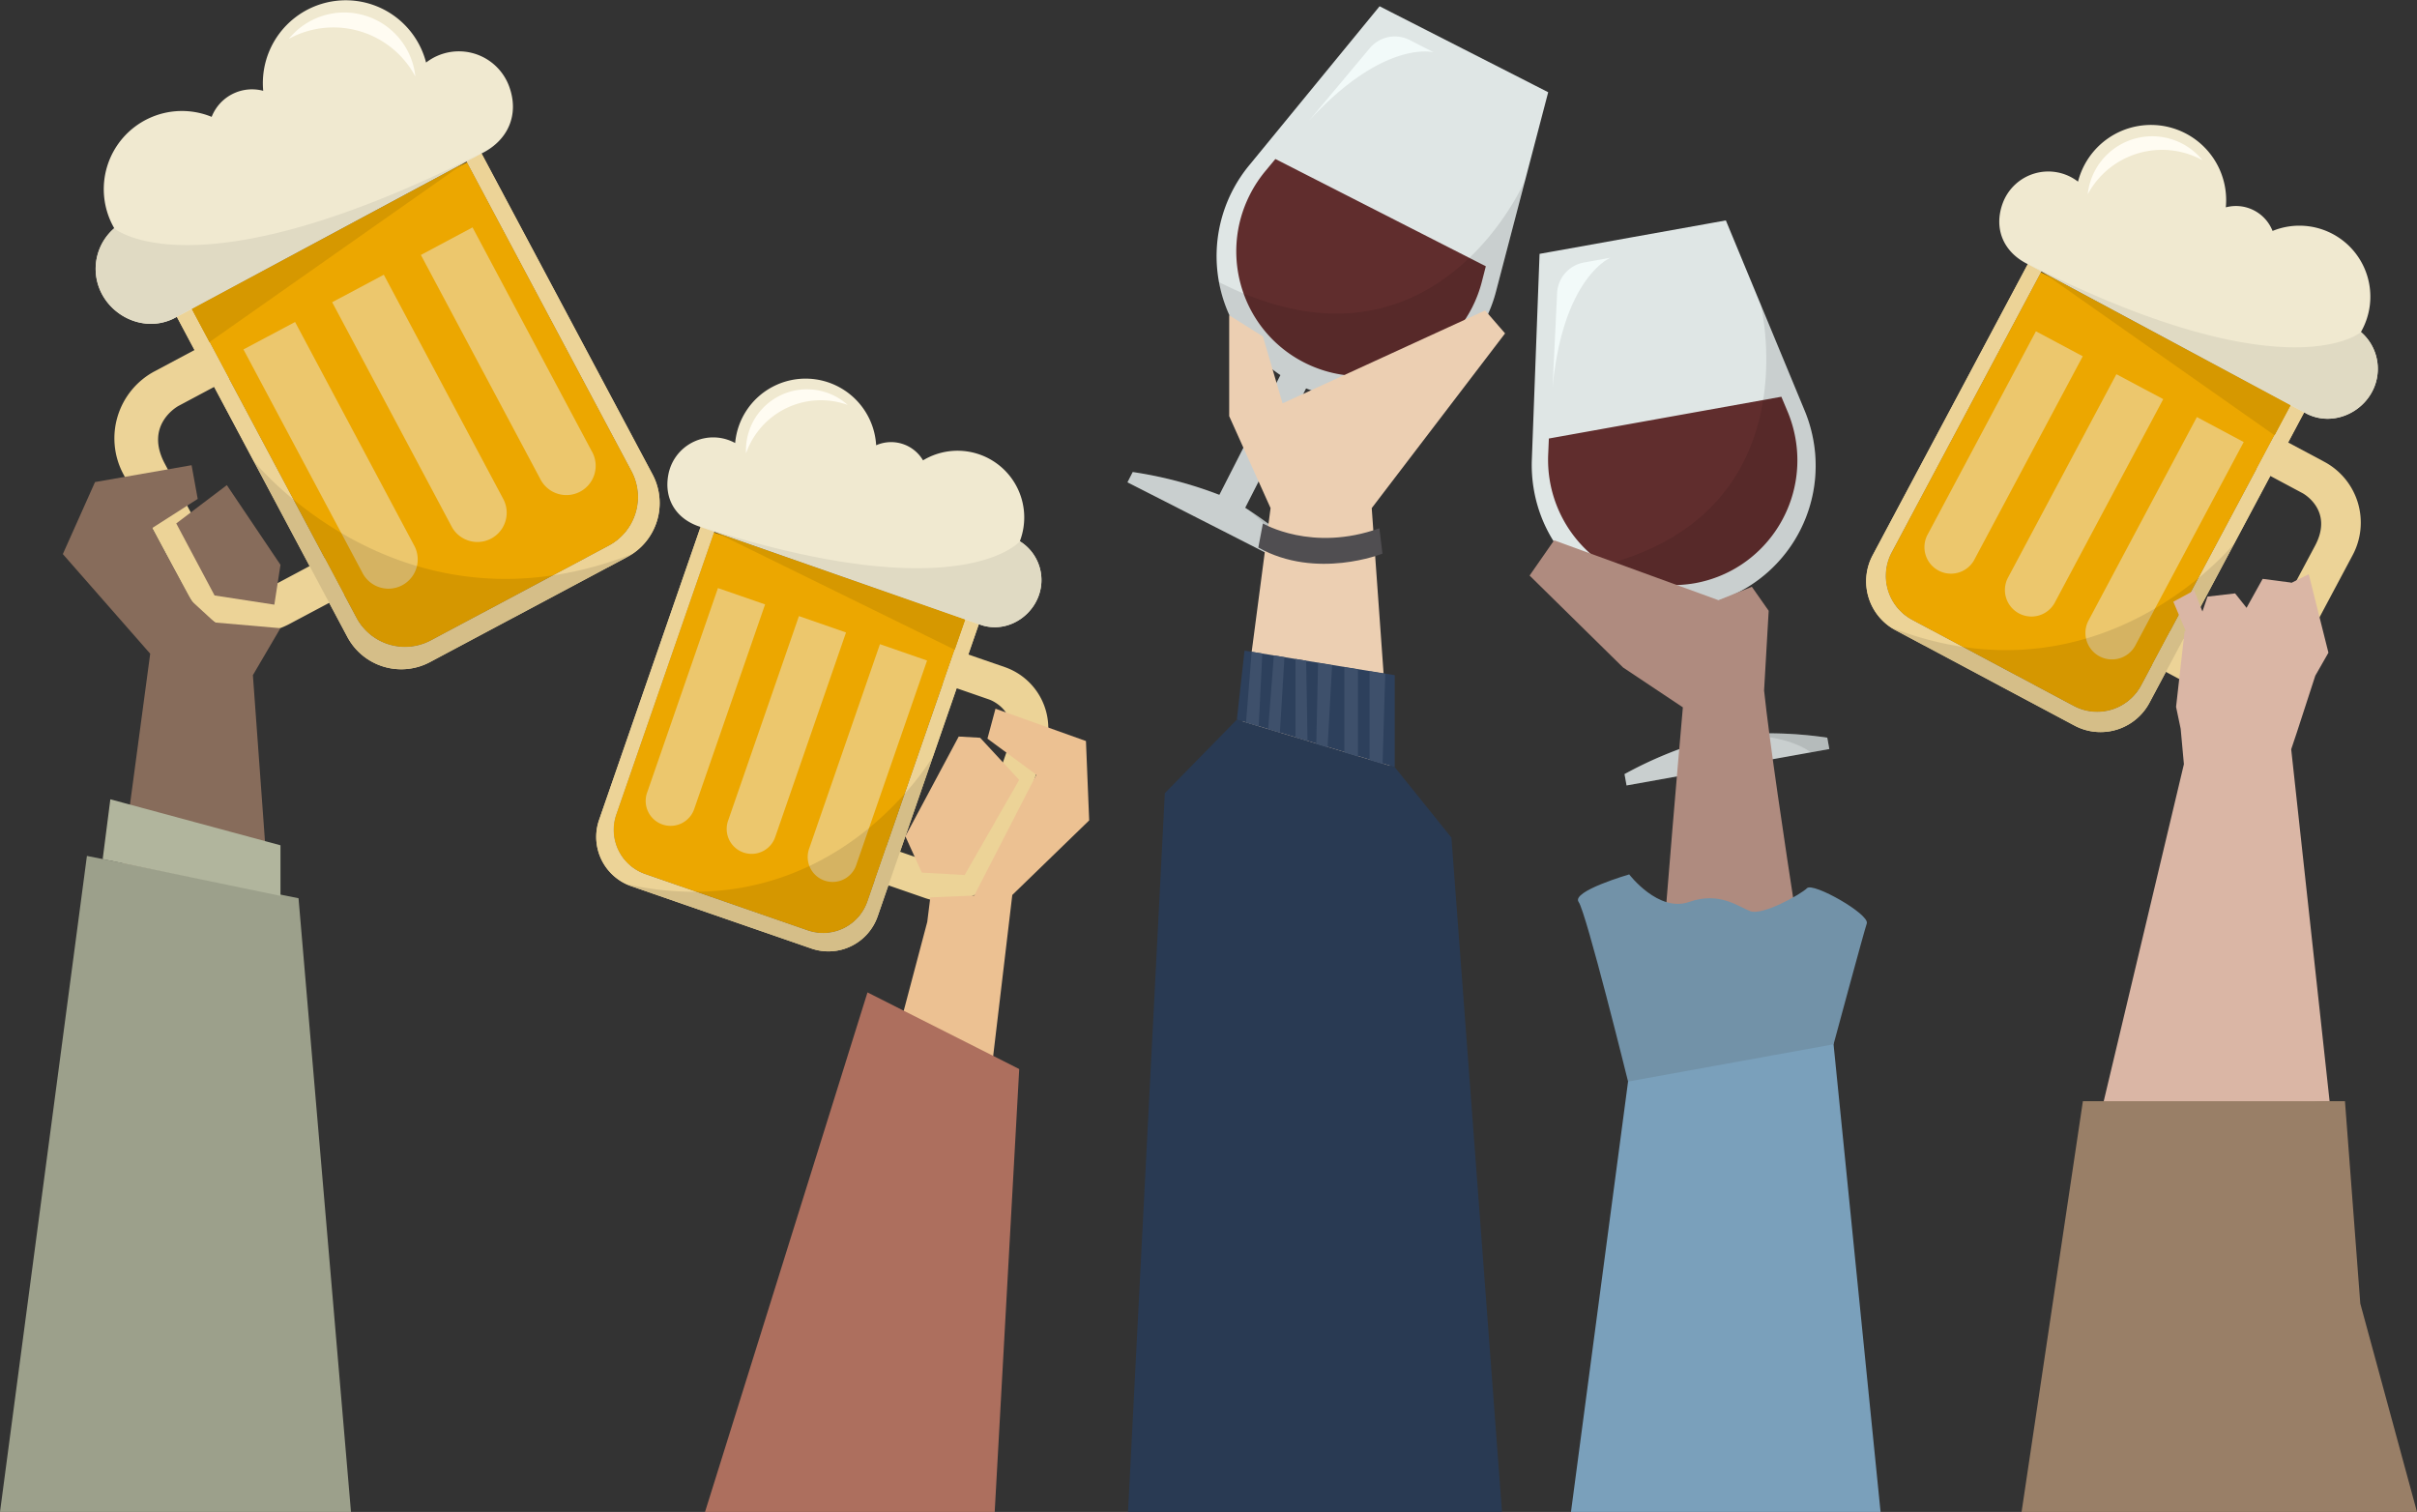 <svg xmlns="http://www.w3.org/2000/svg" viewBox="0 0 1577 986.54"><rect x="0" y="0" width="1577" height="986.54" fill="#333333" stroke="none"/><defs><style>.cls-1{fill:#ecd397;}.cls-2{fill:#eca700;}.cls-3{fill:#ecc76d;}.cls-4{opacity:0.1;}.cls-5{fill:#d69800;}.cls-6{fill:#f0e9d0;}.cls-7{fill:#e0dac3;}.cls-8{fill:#fffcf2;}.cls-9{fill:#dfe6e5;}.cls-10{fill:#602d2d;}.cls-11{fill:#f2faf9;}.cls-12{fill:#ecc192;}.cls-13{fill:#876c5b;}.cls-14{fill:#ad6f5e;}.cls-15{fill:#af8b7f;}.cls-16{fill:#9ca08b;}.cls-17{fill:#b1b59d;}.cls-18{fill:#7aa0bb;}.cls-19{fill:#dab6a5;}.cls-20{fill:#997f67;}.cls-21{fill:#7292a8;}.cls-22{fill:#eccfb2;}.cls-23{fill:#293a53;}.cls-24{fill:#504e51;}.cls-25{fill:#2d405c;}.cls-26{fill:#3e506b;}</style></defs><title>Element 1</title><g id="Ebene_2" data-name="Ebene 2"><g id="object"><path class="cls-1" d="M635.76,386.92,566,588.21a30.64,30.64,0,0,1-39,18.93L421,570.41a30.64,30.64,0,0,1-18.93-39l69.72-201.29-8.89-3.08L390.88,535a34,34,0,0,0,21,43.22L529.41,618.9a34,34,0,0,0,43.22-21l72-207.92Z"/><path class="cls-2" d="M421,570.41l106,36.73a30.64,30.64,0,0,0,39-18.93l63.74-184-164-56.8-63.74,184A30.64,30.64,0,0,0,421,570.41Z"/><path class="cls-1" d="M655.57,435.27,622.93,424l-7.61,22,30.13,10.44S666.11,463.51,658,487l-20.61,59.49s-5.47,24.74-32.27,15.46l-26.75-9.27-7.6,21.93,32.64,11.31a42.27,42.27,0,0,0,53.78-26.11L681.67,489A42.26,42.26,0,0,0,655.57,435.27Z"/><path class="cls-3" d="M499.19,394.37l-30.75-10.65L422.28,517h0l-.1.27a16.27,16.27,0,1,0,30.75,10.65l.09-.27h0Z"/><path class="cls-3" d="M574.13,420.33,604.88,431,558.72,564.24h0c0,.09-.05.18-.08.27a16.27,16.27,0,1,1-30.75-10.65c0-.09.06-.18.1-.27h0Z"/><path class="cls-3" d="M552,412.68,521.28,402,475.13,535.28h0l-.1.27a16.27,16.27,0,1,0,30.75,10.65l.09-.27h0Z"/><path class="cls-1" d="M629.94,403.71,566,588.21a30.64,30.64,0,0,1-39,18.93L421,570.41a30.64,30.64,0,0,1-18.93-39L466,346.92l-8.89-3.08L390.88,535a34,34,0,0,0,21,43.22L529.41,618.9a34,34,0,0,0,43.22-21l66.2-191.13Z"/><g class="cls-4"><path d="M408.78,576.94a32.11,32.11,0,0,0,3.09,1.24L529.41,618.9a34,34,0,0,0,43.22-21L609,493.05S543.87,606.6,408.78,576.94Z"/></g><polygon class="cls-5" points="629.77 404.21 465.98 346.93 622.92 423.97 629.77 404.21"/><path class="cls-6" d="M678.93,384.32a29.79,29.79,0,0,0-13.53-31.14,43.52,43.52,0,0,0-63.16-52.8,24.16,24.16,0,0,0-30.58-9.84,46.13,46.13,0,0,0-92-1.47,30.18,30.18,0,0,0-8.53-3.1,29.79,29.79,0,0,0-35,23.4c-3.21,16.14,5,29.49,21,34.47l183.79,64.21c.87.25,1.76.48,2.67.66C659.68,411.92,675.71,400.46,678.93,384.32Z"/><path class="cls-7" d="M665.48,353.22h-.07s-38.32,45.25-208.25-9.6c44.52,15.59,183.72,64.43,183.72,64.43.87.25,1.76.48,2.67.66,16.13,3.21,32.16-8.25,35.38-24.39A29.81,29.81,0,0,0,665.48,353.22Z"/><path class="cls-8" d="M552.48,264l.61.22a39.78,39.78,0,0,0-66.33,31.58A51.7,51.7,0,0,1,552.48,264Z"/><path class="cls-1" d="M115,182.63,232.52,403.12a35.93,35.93,0,0,0,48.62,14.82L397.3,356.06a36,36,0,0,0,14.82-48.63L294.65,86.94l9.73-5.19L425.72,309.5a39.84,39.84,0,0,1-16.43,53.9L280.54,432a39.84,39.84,0,0,1-53.9-16.43L105.3,187.81Z"/><path class="cls-2" d="M397.3,356.06,281.14,417.94a35.93,35.93,0,0,1-48.62-14.82L125.13,201.56l179.6-95.69L412.12,307.43A36,36,0,0,1,397.3,356.06Z"/><path class="cls-1" d="M100.9,242.25l35.76-19.05,12.82,24.05-33,17.59s-22.63,12.05-8.93,37.76l34.72,65.17s10.85,27.66,40.2,12l29.31-15.62,12.79,24-35.75,19a49.56,49.56,0,0,1-67.06-20.44L80.46,309.31A49.57,49.57,0,0,1,100.9,242.25Z"/><path class="cls-3" d="M274.62,166.37l33.68-18,77.77,146h0l.17.29a19.09,19.09,0,1,1-33.69,17.95l-.15-.3h0Z"/><path class="cls-3" d="M192.53,210.1,158.85,228l77.77,146h0l.15.3a19.09,19.09,0,0,0,33.69-17.95c0-.1-.11-.19-.17-.29h0Z"/><path class="cls-3" d="M216.73,197.2l33.69-17.94,77.76,146h0l.16.29a19.08,19.08,0,1,1-33.68,18l-.15-.3h0Z"/><path class="cls-1" d="M124.84,201l107.68,202.1a35.93,35.93,0,0,0,48.62,14.82L397.3,356.06a36,36,0,0,0,14.82-48.63L304.44,105.33l9.74-5.19L425.72,309.5a39.84,39.84,0,0,1-16.43,53.9L280.54,432a39.84,39.84,0,0,1-53.9-16.43L115.1,206.21Z"/><g class="cls-4"><path d="M412.64,361.4c-1.07.71-2.19,1.38-3.35,2L280.54,432a39.84,39.84,0,0,1-53.9-16.43L165.45,300.7S261.54,420.38,412.64,361.4Z"/></g><polygon class="cls-5" points="125.13 201.56 304.45 105.34 136.66 223.21 125.13 201.56"/><path class="cls-6" d="M64.55,187.49a35,35,0,0,1,10-38.56A51,51,0,0,1,138.1,76.25a28.3,28.3,0,0,1,33.63-17A54.1,54.1,0,0,1,278,40.82,34.94,34.94,0,0,1,332.2,56.38c6.67,18.11-.42,35.08-18,43.76L113,208c-1,.45-1.94.87-3,1.25C91.88,216,71.22,205.59,64.55,187.49Z"/><path class="cls-7" d="M74.47,149l.08,0s52.64,45.45,239.51-49.07C265.33,126.08,113,208,113,208c-1,.45-1.94.87-3,1.25-18.11,6.66-38.77-3.7-45.44-21.8A35,35,0,0,1,74.47,149Z"/><path class="cls-8" d="M189.11,25l-.67.36A46.64,46.64,0,0,1,271,49.88,60.61,60.61,0,0,0,189.11,25Z"/><path class="cls-1" d="M1503.68,247.21l-106.57,200A32.6,32.6,0,0,1,1353,460.68l-105.37-56.14a32.62,32.62,0,0,1-13.45-44.11l106.57-200-8.83-4.71L1221.84,362.31a36.15,36.15,0,0,0,14.91,48.89l116.79,62.23a36.16,36.16,0,0,0,48.9-14.91l110.07-206.6Z"/><path class="cls-2" d="M1247.63,404.54,1353,460.68a32.6,32.6,0,0,0,44.11-13.45l97.42-182.84-162.93-86.8-97.42,182.84A32.62,32.62,0,0,0,1247.63,404.54Z"/><path class="cls-1" d="M1516.5,301.3,1484.07,284l-11.63,21.82,29.94,16s20.53,10.94,8.11,34.25L1479,415.16s-9.84,25.1-36.47,10.91l-26.59-14.16-11.61,21.79L1436.76,451a45,45,0,0,0,60.83-18.55l37.46-70.3A45,45,0,0,0,1516.5,301.3Z"/><path class="cls-3" d="M1358.92,232.46l-30.56-16.28L1257.81,348.6h0l-.15.26a17.31,17.31,0,1,0,30.56,16.28c0-.09.09-.18.13-.27h0Z"/><path class="cls-3" d="M1433.38,272.14l30.56,16.28-70.55,132.41h0c0,.09-.08.18-.13.27a17.31,17.31,0,0,1-30.56-16.28l.15-.27h0Z"/><path class="cls-3" d="M1411.43,260.44l-30.56-16.28-70.55,132.41h0l-.15.26a17.31,17.31,0,1,0,30.56,16.28c0-.09.09-.18.13-.27h0Z"/><path class="cls-1" d="M1494.79,263.9l-97.68,183.33A32.6,32.6,0,0,1,1353,460.68l-105.37-56.14a32.62,32.62,0,0,1-13.45-44.11l97.68-183.34-8.83-4.7L1221.84,362.31a36.15,36.15,0,0,0,14.91,48.89l116.79,62.23a36.16,36.16,0,0,0,48.9-14.91L1503.62,268.6Z"/><g class="cls-4"><path d="M1233.71,409.39c1,.64,2,1.25,3,1.81l116.79,62.23a36.16,36.16,0,0,0,48.9-14.91L1458,354.32S1370.78,462.89,1233.71,409.39Z"/></g><polygon class="cls-5" points="1494.53 264.39 1331.86 177.1 1484.06 284.03 1494.53 264.39"/><path class="cls-6" d="M1549.48,251.62a31.71,31.71,0,0,0-9.07-35,46.3,46.3,0,0,0-57.65-65.93,25.67,25.67,0,0,0-30.5-15.4,49.08,49.08,0,0,0-92.17-27.77,49.62,49.62,0,0,0-4.27,11,31.71,31.71,0,0,0-49.14,14.12c-6,16.43.38,31.82,16.35,39.7l182.54,97.87c.87.42,1.77.8,2.69,1.14C1524.69,277.45,1543.43,268.05,1549.48,251.62Z"/><path class="cls-7" d="M1540.49,216.71h-.08s-47.75,41.22-217.27-44.52c44.21,23.74,182.43,98.08,182.43,98.08.87.42,1.77.8,2.69,1.14,16.43,6.05,35.17-3.35,41.22-19.78A31.73,31.73,0,0,0,1540.49,216.71Z"/><path class="cls-8" d="M1436.49,104.24l.6.33a42.31,42.31,0,0,0-74.93,22.22A55,55,0,0,1,1436.49,104.24Z"/><path class="cls-9" d="M1117,393.25a92.86,92.86,0,0,0,66.16-105.94,94.15,94.15,0,0,0-6.1-20.36l-51-123.13-9.52,1.71-1.7.31-50.19,9-48.95,8.8-3,.53-8.19,1.47-5,133.21a94.18,94.18,0,0,0,1.37,21.21,92.88,92.88,0,0,0,97.59,76.39L1114,482.79a264,264,0,0,0-54.07,22.3l1.33,7.42,66.15-11.89,66.15-11.88-1.34-7.42a264.46,264.46,0,0,0-59.7-2Z"/><path class="cls-10" d="M1162.27,258.88l-151.7,27.25-.41,9.81a81.73,81.73,0,0,0,95.67,84.6c44.19-7.94,73.56-50.35,65.59-94.73a82.28,82.28,0,0,0-5.35-17.88Z"/><g class="cls-4"><path d="M1183.18,287.31a94.15,94.15,0,0,0-6.1-20.36l-28.34-68.36s36.4,145.84-119.07,173.77h0a92.46,92.46,0,0,0,68.78,24.1L1114,482.79a264,264,0,0,0-54.07,22.3l1.33,7.42,66.15-11.89,66.15-11.88-1.34-7.42a264.46,264.46,0,0,0-59.7-2L1117,393.25A92.86,92.86,0,0,0,1183.18,287.31Z"/></g><path class="cls-11" d="M1013,252.83l2.95-61.55a21.33,21.33,0,0,1,17.54-20l17.27-3.11S1019.81,180.77,1013,252.83Z"/><g class="cls-4"><path d="M1192.18,481.32a264.48,264.48,0,0,0-58.57-2.08s31.64-.42,47.85,11.66l12.06-2.16Z"/></g><polygon class="cls-12" points="709.67 511.36 708.54 483.52 649.52 462.43 644.27 481.95 676.19 505.51 635.64 584.33 607 585.54 605 601.54 587 669.54 647 697.54 660.48 583.97 710.65 535.3 709.67 511.36"/><polygon class="cls-12" points="639.51 481.39 664.98 508.88 629.39 570.96 601.44 569.36 590.72 545.67 625.53 480.59 639.51 481.39"/><polygon class="cls-13" points="74 605.54 98 426.54 41 361.54 62 314.54 125 303.54 129 325.54 99.25 344.57 125.13 392.27 140.28 406.18 182.95 409.9 165 440.54 177 605.54 74 605.54"/><polygon class="cls-13" points="148 316.54 115 341.54 140 388.54 179 394.54 183 368.54 148 316.54"/><polygon class="cls-14" points="460 986.54 566 647.54 665 697.54 649 986.54 460 986.54"/><path class="cls-15" d="M1151,450.54l3-52-11-15.68-21.73,8.76-.27-.08-107-39-16,23,61,60,39,26s-22,249-18,248,109-3,109-3S1158.05,516.82,1151,450.54Z"/><polygon class="cls-16" points="229 986.54 194.78 586.1 56.71 558.49 0 986.54 229 986.54"/><polygon class="cls-17" points="183 551.54 72 521.54 67 560.54 183 584.54 183 551.54"/><polygon class="cls-18" points="1025 986.54 1077 594.54 1189 608.54 1227 986.54 1025 986.54"/><path class="cls-19" d="M1498.7,477.62l11.94-36.74,8.57-15-12.85-51.23-11.51,5.77,0-.29-18.56-2.42-10.5,18.89-7.47-9.41-18,2.09L1437,399l-5.38-13.74-13.61,7.37,8.07,19-.71.23-5.57,49.36,3,14.33,2.11,23.07-54,227,149.07-7L1494.92,488.9Z"/><polygon class="cls-20" points="1359 718.54 1530 718.54 1540 850.54 1577 986.54 1319 986.54 1359 718.54"/><path class="cls-21" d="M1062.25,705.71S1035,595.54,1030,588.54s33-18,33-18,19,25,39,18,32,3,40,6,33-11,37-15,41,17,39,23-21.67,78.87-21.67,78.87Z"/><path class="cls-9" d="M852.16,253.42a93.14,93.14,0,0,0,124.2-64.29l33.78-128.95-8.62-4.4L1000,55,954.55,31.84,910.24,9.25l-2.71-1.38-7.4-3.78L815.62,107.18a93.14,93.14,0,0,0,19.82,137.56L795.6,322.89A263.89,263.89,0,0,0,739.05,308l-3.42,6.71L795.5,345.2l59.87,30.53L858.8,369a264.87,264.87,0,0,0-46.36-37.68Z"/><path class="cls-10" d="M969.44,173.74l-137.31-70-6.26,7.57a82,82,0,0,0-10.29,15.56c-20.48,40.17-4.65,89.27,35.36,109.66s89,4.37,109.52-35.8A82.63,82.63,0,0,0,967,183.25Z"/><g class="cls-4"><path d="M968.91,209a93.46,93.46,0,0,0,7.45-19.9l18.76-71.6S936,255.71,795.22,184h0a92.4,92.4,0,0,0,40.22,60.77L795.6,322.89A263.89,263.89,0,0,0,739.05,308l-3.42,6.71L795.5,345.2l59.87,30.53L858.8,369a264.87,264.87,0,0,0-46.36-37.68l39.72-77.91A92.86,92.86,0,0,0,968.91,209Z"/></g><path class="cls-11" d="M854.18,78.67l39.56-47.25a21.33,21.33,0,0,1,26-5.31l15.64,8S903.19,25.4,854.18,78.67Z"/><g class="cls-4"><path d="M858.8,369a265.45,265.45,0,0,0-45.4-37.07s25.46,18.8,31.06,38.23l10.91,5.56Z"/></g><polygon class="cls-22" points="829 331.54 802 271.54 802 205.72 824 219.54 836.82 263.19 969 202.54 982 217.54 895 331.54 913 582.54 796 582.54 829 331.54"/><polygon class="cls-23" points="736 986.54 760 517.54 807 469.54 910 500.54 947 546.54 980 986.54 736 986.54"/><path class="cls-24" d="M824,341.54s32,19,76,3.15l2,16.55s-43,17.3-81-3.94Z"/><polygon class="cls-25" points="807 469.54 812 424.54 910 440.54 910 500.54 807 469.54"/><polygon class="cls-26" points="816.67 425.31 812.99 471.35 821.27 473.84 823.62 426.44 816.67 425.31"/><polygon class="cls-26" points="831.14 427.67 827.44 475.7 835.09 478 838.06 428.8 831.14 427.67"/><polygon class="cls-26" points="845.24 429.97 845.24 481.05 853.11 483.42 852.22 431.11 845.24 429.97"/><polygon class="cls-26" points="860 432.54 858.82 485.44 866.18 487.66 869.15 434.04 860 432.54"/><polygon class="cls-26" points="877.16 435.35 877.16 490.96 886.01 493.63 886.01 436.79 877.16 435.35"/><polygon class="cls-26" points="893.57 438.02 893.57 495.9 902.08 498.46 903.81 439.7 893.57 438.02"/></g></g></svg>
